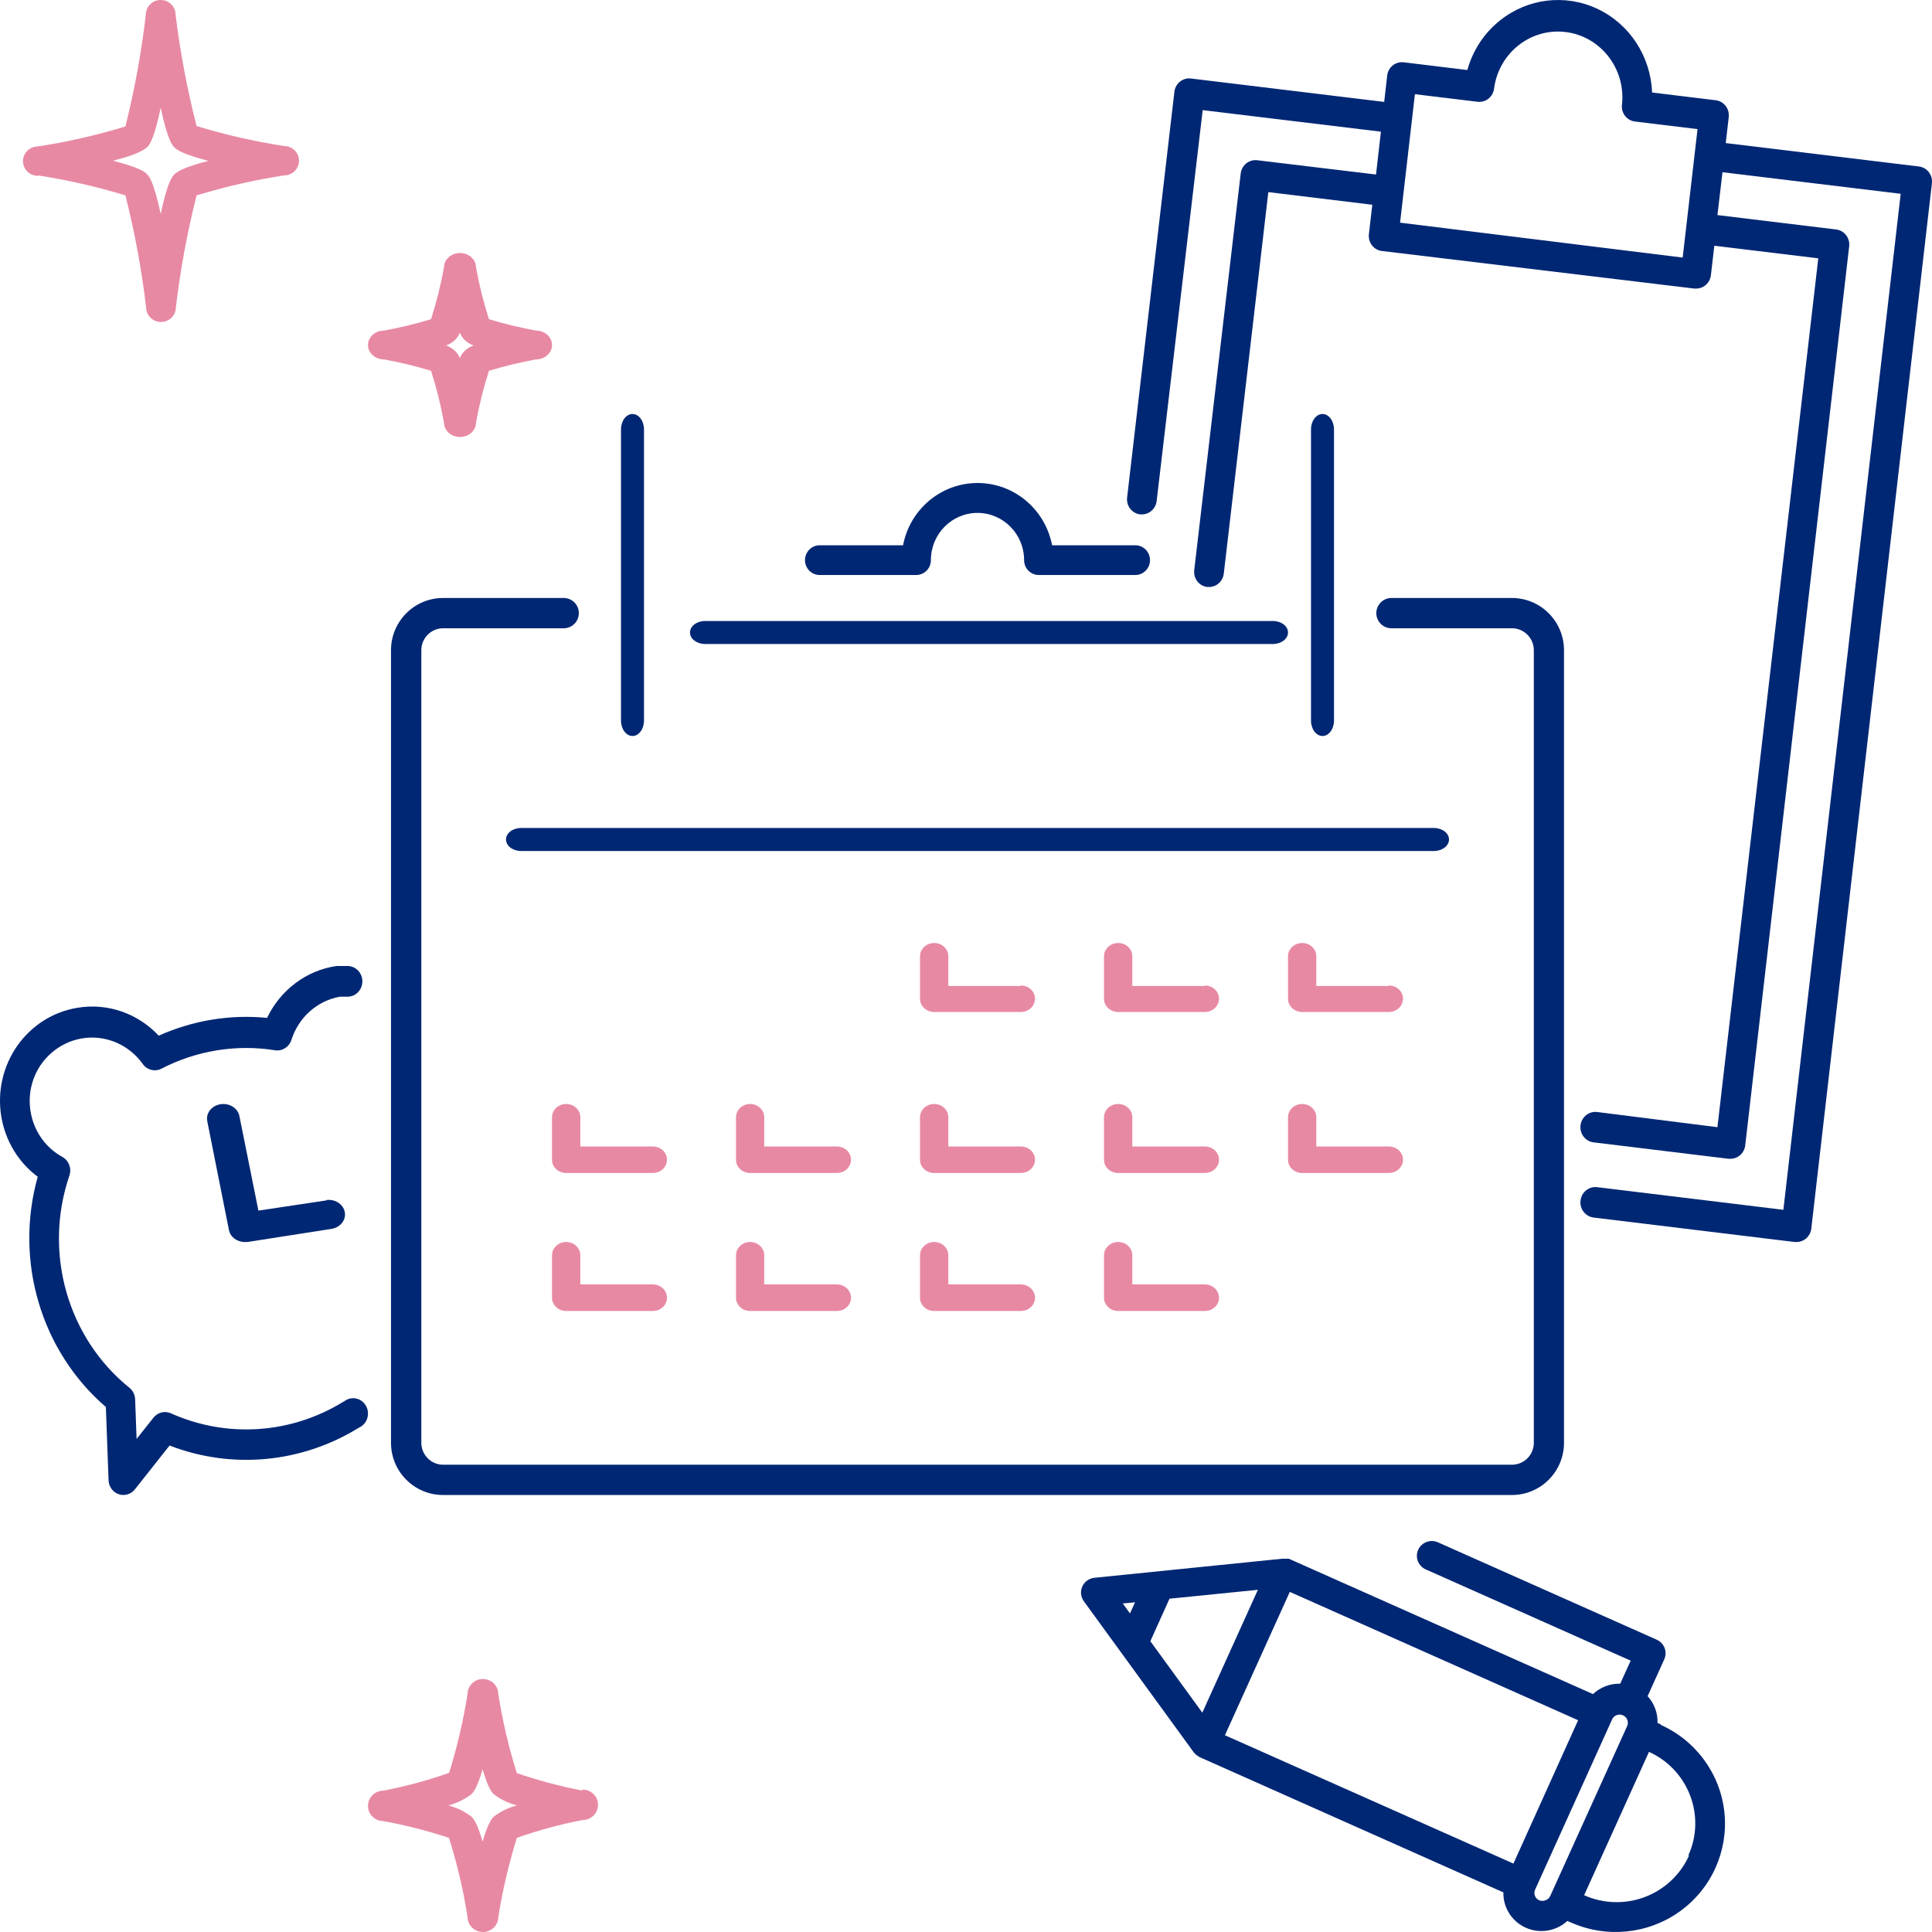 <svg xmlns="http://www.w3.org/2000/svg" width="84" height="84" viewBox="0 0 84 84" fill="none"><path fill-rule="evenodd" clip-rule="evenodd" d="M83.427 7.238C83.597 7.257 83.753 7.345 83.86 7.482C83.967 7.62 84.016 7.796 83.996 7.97L78.752 53.419C78.713 53.752 78.435 54.002 78.107 54H78.029L69.286 52.937C68.93 52.893 68.675 52.562 68.718 52.197C68.761 51.833 69.085 51.572 69.441 51.616L77.538 52.6L82.639 8.426L74.891 7.488L74.671 9.351L79.837 9.978C80.19 10.023 80.441 10.35 80.399 10.711L75.879 49.8C75.84 50.134 75.562 50.384 75.233 50.382H75.156L69.286 49.668C68.93 49.625 68.675 49.294 68.718 48.929C68.761 48.564 69.085 48.304 69.441 48.348L74.671 49.008L79.056 11.232L74.536 10.684L74.387 11.965C74.348 12.299 74.07 12.549 73.742 12.546H73.664L60.104 10.915C59.93 10.9 59.77 10.814 59.659 10.676C59.548 10.538 59.497 10.36 59.517 10.182L59.665 8.902L55.145 8.353L53.208 24.94C53.169 25.274 52.891 25.524 52.562 25.521H52.485C52.132 25.477 51.881 25.149 51.923 24.788L53.944 7.541C53.988 7.181 54.308 6.924 54.661 6.967L59.827 7.588L60.04 5.725L52.291 4.788L50.289 21.784C50.25 22.117 49.972 22.367 49.644 22.365H49.566C49.214 22.32 48.963 21.993 49.005 21.632L51.064 3.962C51.121 3.61 51.441 3.367 51.788 3.414L60.182 4.431L60.311 3.302C60.327 3.125 60.412 2.963 60.547 2.851C60.682 2.739 60.855 2.688 61.028 2.708L63.798 3.045C64.032 2.194 64.525 1.443 65.205 0.899C66.414 -0.076 68.056 -0.274 69.454 0.385C70.852 1.044 71.77 2.449 71.83 4.022L74.6 4.359C74.953 4.403 75.204 4.731 75.162 5.092L75.033 6.221L83.427 7.238ZM61.518 4.095L60.873 9.681L73.16 11.199L73.806 5.613L71.081 5.283C70.904 5.261 70.744 5.164 70.638 5.017C70.533 4.869 70.493 4.683 70.526 4.504C70.668 2.953 69.572 1.571 68.059 1.391C66.546 1.212 65.169 2.301 64.96 3.844C64.941 4.018 64.855 4.177 64.721 4.286C64.586 4.396 64.414 4.445 64.243 4.425L61.518 4.095Z" fill="#002774"></path><path d="M14.936 60.94C12.659 62.349 9.865 62.538 7.43 61.448C7.166 61.329 6.858 61.405 6.675 61.635L5.939 62.562L5.875 60.84C5.868 60.644 5.779 60.461 5.63 60.34C2.931 58.167 1.878 54.452 3.016 51.117C3.124 50.805 2.995 50.458 2.713 50.302C1.971 49.898 1.456 49.156 1.325 48.3C1.213 47.584 1.382 46.851 1.796 46.265C2.313 45.54 3.132 45.112 4.003 45.112C4.874 45.112 5.693 45.54 6.21 46.265C6.397 46.525 6.737 46.609 7.017 46.465C8.545 45.675 10.272 45.395 11.961 45.664C12.273 45.712 12.573 45.521 12.671 45.21C12.984 44.229 13.796 43.508 14.781 43.335H15.11C15.466 43.335 15.755 43.036 15.755 42.667C15.755 42.299 15.466 42 15.11 42H14.626C13.323 42.192 12.195 43.036 11.612 44.256C10.004 44.098 8.383 44.364 6.901 45.03C5.989 44.054 4.673 43.6 3.377 43.815C2.323 43.982 1.377 44.578 0.751 45.47C0.135 46.346 -0.117 47.44 0.05 48.508C0.218 49.577 0.79 50.533 1.641 51.163C0.616 54.812 1.779 58.743 4.603 61.174L4.72 64.357C4.73 64.634 4.904 64.876 5.157 64.965C5.411 65.053 5.691 64.971 5.862 64.758L7.372 62.849C10.086 63.897 13.114 63.612 15.601 62.075C15.834 61.976 15.989 61.745 15.999 61.485C16.01 61.225 15.872 60.982 15.648 60.864C15.424 60.745 15.153 60.773 14.955 60.934L14.936 60.94Z" fill="#002774"></path><path d="M14.207 52.19L11.235 52.635L10.409 48.526C10.342 48.18 9.974 47.949 9.588 48.01C9.201 48.07 8.943 48.4 9.011 48.745L9.955 53.486C10.016 53.788 10.312 54.005 10.654 54H10.759L14.409 53.43C14.796 53.371 15.056 53.043 14.99 52.697C14.924 52.351 14.558 52.119 14.172 52.178L14.207 52.19Z" fill="#002774"></path><path d="M17 28.264V62.736C17.004 63.985 18.012 64.996 19.256 65H65.743C66.988 64.996 67.996 63.985 68 62.736V28.264C67.996 27.015 66.988 26.004 65.743 26H60.496C60.134 26 59.84 26.295 59.84 26.658C59.84 27.021 60.134 27.316 60.496 27.316H65.743C66.264 27.32 66.684 27.742 66.688 28.264V62.736C66.684 63.258 66.264 63.68 65.743 63.684H19.263C18.743 63.68 18.322 63.258 18.319 62.736V28.264C18.322 27.742 18.743 27.32 19.263 27.316H24.511C24.873 27.316 25.167 27.021 25.167 26.658C25.167 26.295 24.873 26 24.511 26H19.263C18.016 26 17.004 27.012 17 28.264Z" fill="#002774"></path><path d="M30.655 28H55.345C55.707 28 56 27.776 56 27.5C56 27.224 55.707 27 55.345 27H30.655C30.293 27 30 27.224 30 27.5C30 27.776 30.293 28 30.655 28Z" fill="#002774"></path><path d="M22 36.5C22 36.776 22.294 37 22.656 37H62.344C62.706 37 63 36.776 63 36.5C63 36.224 62.706 36 62.344 36H22.656C22.294 36 22 36.224 22 36.5Z" fill="#002774"></path><path d="M28.384 49.846H25.232V48.577C25.232 48.258 24.956 48 24.616 48C24.276 48 24 48.258 24 48.577V50.423C24 50.742 24.276 51 24.616 51H28.384C28.724 51 29 50.742 29 50.423C29 50.105 28.724 49.846 28.384 49.846Z" fill="#E889A4"></path><path d="M24.616 54C24.276 54 24 54.259 24 54.578V56.422C24 56.741 24.276 57 24.616 57H28.384C28.724 57 29 56.741 29 56.422C29 56.103 28.724 55.844 28.384 55.844H25.232V54.572C25.228 54.255 24.953 54 24.616 54Z" fill="#E889A4"></path><path d="M36.386 49.846H33.227V48.577C33.227 48.258 32.952 48 32.614 48C32.275 48 32 48.258 32 48.577V50.423C32 50.742 32.275 51 32.614 51H36.386C36.725 51 37 50.742 37 50.423C37 50.105 36.725 49.846 36.386 49.846Z" fill="#E889A4"></path><path d="M32.614 54C32.275 54 32 54.259 32 54.578V56.422C32 56.741 32.275 57 32.614 57H36.386C36.725 57 37 56.741 37 56.422C37 56.103 36.725 55.844 36.386 55.844H33.227V54.572C33.224 54.255 32.95 54 32.614 54Z" fill="#E889A4"></path><path d="M44.384 42.869H41.231V41.577C41.231 41.258 40.956 41 40.616 41C40.276 41 40 41.258 40 41.577V43.423C40 43.742 40.276 44 40.616 44H44.384C44.724 44 45 43.742 45 43.423C45 43.105 44.724 42.846 44.384 42.846V42.869Z" fill="#E889A4"></path><path d="M44.384 49.846H41.231V48.577C41.231 48.258 40.956 48 40.616 48C40.276 48 40 48.258 40 48.577V50.423C40 50.742 40.276 51 40.616 51H44.384C44.724 51 45 50.742 45 50.423C45 50.105 44.724 49.846 44.384 49.846Z" fill="#E889A4"></path><path d="M40.616 54C40.276 54 40 54.259 40 54.578V56.422C40 56.741 40.276 57 40.616 57H44.384C44.724 57 45 56.741 45 56.422C45 56.103 44.724 55.844 44.384 55.844H41.231V54.572C41.228 54.255 40.953 54 40.616 54Z" fill="#E889A4"></path><path d="M52.403 42.869H49.231V41.577C49.231 41.258 48.956 41 48.616 41C48.276 41 48 41.258 48 41.577V43.423C48 43.742 48.276 44 48.616 44H52.384C52.724 44 53 43.742 53 43.423C53 43.105 52.724 42.846 52.384 42.846L52.403 42.869Z" fill="#E889A4"></path><path d="M52.403 49.846H49.231V48.577C49.231 48.258 48.956 48 48.616 48C48.276 48 48 48.258 48 48.577V50.423C48 50.742 48.276 51 48.616 51H52.384C52.724 51 53 50.742 53 50.423C53 50.105 52.724 49.846 52.384 49.846H52.403Z" fill="#E889A4"></path><path d="M48.616 54C48.276 54 48 54.259 48 54.578V56.422C48 56.741 48.276 57 48.616 57H52.384C52.724 57 53 56.741 53 56.422C53 56.103 52.724 55.844 52.384 55.844H49.231V54.572C49.228 54.255 48.953 54 48.616 54Z" fill="#E889A4"></path><path d="M60.384 42.869H57.231V41.577C57.231 41.258 56.956 41 56.616 41C56.276 41 56 41.258 56 41.577V43.423C56 43.742 56.276 44 56.616 44H60.384C60.724 44 61 43.742 61 43.423C61 43.105 60.724 42.846 60.384 42.846V42.869Z" fill="#E889A4"></path><path d="M56.616 48C56.276 48 56 48.258 56 48.577V50.423C56 50.742 56.276 51 56.616 51H60.384C60.724 51 61 50.742 61 50.423C61 50.105 60.724 49.846 60.384 49.846H57.231V48.577C57.231 48.258 56.956 48 56.616 48Z" fill="#E889A4"></path><path d="M35.637 25H39.836C40.188 25 40.474 24.711 40.474 24.354C40.474 23.22 41.381 22.3 42.5 22.3C43.619 22.3 44.526 23.22 44.526 24.354C44.526 24.711 44.812 25 45.164 25H49.363C49.715 25 50 24.711 50 24.354C50 23.997 49.715 23.708 49.363 23.708H45.743C45.442 22.136 44.084 21 42.503 21C40.923 21 39.564 22.136 39.263 23.708H35.637C35.285 23.708 35 23.997 35 24.354C35 24.711 35.285 25 35.637 25Z" fill="#002774"></path><path d="M27.5 32C27.776 32 28 31.699 28 31.328V18.672C28 18.301 27.776 18 27.5 18C27.224 18 27 18.301 27 18.672V31.328C27 31.699 27.224 32 27.5 32Z" fill="#002774"></path><path d="M58 31.328V18.672C58 18.301 57.776 18 57.5 18C57.224 18 57 18.301 57 18.672V31.328C57 31.699 57.224 32 57.5 32C57.776 32 58 31.699 58 31.328Z" fill="#002774"></path><path fill-rule="evenodd" clip-rule="evenodd" d="M72.066 74.909L72.209 74.974L72.203 74.993C73.75 75.685 74.807 77.144 74.976 78.819C75.145 80.494 74.401 82.131 73.023 83.114C71.644 84.096 69.842 84.275 68.295 83.583L68.145 83.519C67.658 83.968 66.947 84.085 66.34 83.814C65.733 83.543 65.349 82.938 65.365 82.278L52.138 76.388L52.086 76.349C52.021 76.312 51.964 76.264 51.916 76.207L47.123 69.619C46.987 69.432 46.962 69.187 47.057 68.977C47.153 68.766 47.354 68.622 47.586 68.599L55.733 67.772H55.772H55.902C55.947 67.767 55.993 67.767 56.039 67.772L69.259 73.656C69.578 73.356 70.004 73.193 70.444 73.204L70.9 72.203L62.024 68.25C61.797 68.165 61.637 67.962 61.608 67.724C61.578 67.485 61.685 67.25 61.885 67.114C62.084 66.978 62.343 66.963 62.558 67.075L72.033 71.292C72.36 71.439 72.506 71.82 72.359 72.145L71.636 73.746C71.926 74.064 72.081 74.481 72.066 74.909ZM53.258 75.445L65.801 81.025L68.614 74.793L56.078 69.212L53.258 75.445ZM54.691 69.122L52.275 74.463L50.015 71.357L50.848 69.509L54.691 69.122ZM49.129 70.149L49.35 69.665L48.816 69.716L49.129 70.149ZM67.195 82.621C67.107 82.658 67.008 82.658 66.921 82.621C66.835 82.583 66.768 82.512 66.735 82.425C66.702 82.337 66.706 82.24 66.745 82.156L70.093 74.754C70.175 74.576 70.388 74.498 70.568 74.58C70.748 74.662 70.826 74.873 70.744 75.051L67.396 82.446C67.355 82.529 67.282 82.591 67.195 82.621ZM71.513 82.48C72.368 82.157 73.059 81.511 73.433 80.683L73.407 80.67C74.179 78.958 73.415 76.948 71.695 76.168L68.875 82.401C69.709 82.774 70.658 82.802 71.513 82.48Z" fill="#002774"></path><path fill-rule="evenodd" clip-rule="evenodd" d="M5.453 8.495C4.207 8.115 2.935 7.824 1.647 7.626V7.645C1.29 7.645 1 7.359 1 7.006C1 6.654 1.29 6.368 1.647 6.368C2.935 6.169 4.207 5.879 5.453 5.499C5.853 3.899 6.149 2.276 6.34 0.639C6.34 0.286 6.63 0 6.987 0C7.345 0 7.634 0.286 7.634 0.639C7.834 2.27 8.139 3.887 8.547 5.48C9.793 5.86 11.065 6.15 12.353 6.349C12.71 6.349 13 6.634 13 6.987C13 7.34 12.71 7.626 12.353 7.626C11.065 7.824 9.793 8.115 8.547 8.495C8.142 10.096 7.842 11.722 7.647 13.361C7.647 13.714 7.357 14 7 14C6.643 14 6.353 13.714 6.353 13.361C6.158 11.722 5.858 10.096 5.453 8.495ZM6.987 4.688C6.683 6.119 6.489 6.31 6.392 6.406C6.378 6.414 6.364 6.425 6.346 6.438C6.226 6.527 5.958 6.726 4.916 6.987C6.113 7.3 6.301 7.479 6.392 7.575L6.395 7.578C6.487 7.675 6.68 7.879 6.987 9.299C7.291 7.869 7.498 7.664 7.583 7.581C7.667 7.498 7.867 7.307 9.058 6.994C7.861 6.681 7.673 6.495 7.583 6.406C7.492 6.317 7.298 6.125 6.987 4.688Z" fill="#E889A4"></path><path fill-rule="evenodd" clip-rule="evenodd" d="M22.472 77.093C23.395 77.408 24.338 77.66 25.296 77.848L25.329 77.808C25.7 77.808 26 78.104 26 78.47C26 78.836 25.7 79.132 25.329 79.132C24.358 79.319 23.403 79.578 22.472 79.907C22.122 81.03 21.853 82.177 21.667 83.338C21.667 83.704 21.367 84 20.997 84C20.626 84 20.326 83.704 20.326 83.338C20.145 82.176 19.876 81.029 19.521 79.907C18.589 79.6 17.637 79.356 16.671 79.179C16.3 79.179 16 78.882 16 78.517C16 78.151 16.3 77.854 16.671 77.854C17.642 77.668 18.597 77.409 19.528 77.079C19.877 75.961 20.143 74.819 20.326 73.662C20.326 73.296 20.626 73 20.997 73C21.367 73 21.667 73.296 21.667 73.662C21.849 74.824 22.118 75.971 22.472 77.093ZM20.983 80.066C21.231 79.219 21.392 79.06 21.473 78.98C21.77 78.756 22.11 78.591 22.472 78.497C22.11 78.402 21.77 78.238 21.473 78.013C21.392 77.934 21.231 77.775 20.983 76.927C20.735 77.775 20.574 77.934 20.494 78.013C20.196 78.237 19.856 78.402 19.494 78.497C19.856 78.591 20.196 78.756 20.494 78.98C20.574 79.06 20.735 79.219 20.983 80.066Z" fill="#E889A4"></path><path fill-rule="evenodd" clip-rule="evenodd" d="M20 19C19.616 19 19.304 18.719 19.304 18.373C19.167 17.613 18.979 16.862 18.741 16.122C18.072 15.918 17.388 15.753 16.696 15.627C16.311 15.627 16 15.346 16 15C16 14.654 16.311 14.373 16.696 14.373C17.388 14.247 18.071 14.082 18.741 13.878C18.978 13.138 19.166 12.387 19.304 11.627C19.304 11.281 19.616 11 20 11C20.384 11 20.696 11.281 20.696 11.627C20.833 12.387 21.021 13.138 21.259 13.878C21.928 14.082 22.612 14.247 23.304 14.373C23.689 14.373 24 14.654 24 15C24 15.346 23.689 15.627 23.304 15.627C22.612 15.753 21.928 15.918 21.259 16.122C21.021 16.862 20.833 17.613 20.696 18.373C20.696 18.719 20.384 19 20 19ZM19.993 14.467C19.943 14.594 19.862 14.71 19.756 14.806C19.653 14.898 19.53 14.97 19.395 15.019C19.53 15.067 19.653 15.14 19.756 15.232C19.862 15.328 19.943 15.443 19.993 15.57C20.043 15.443 20.124 15.328 20.23 15.232C20.333 15.14 20.456 15.067 20.591 15.019C20.456 14.97 20.333 14.898 20.23 14.806C20.124 14.71 20.043 14.595 19.993 14.467Z" fill="#E889A4"></path></svg>